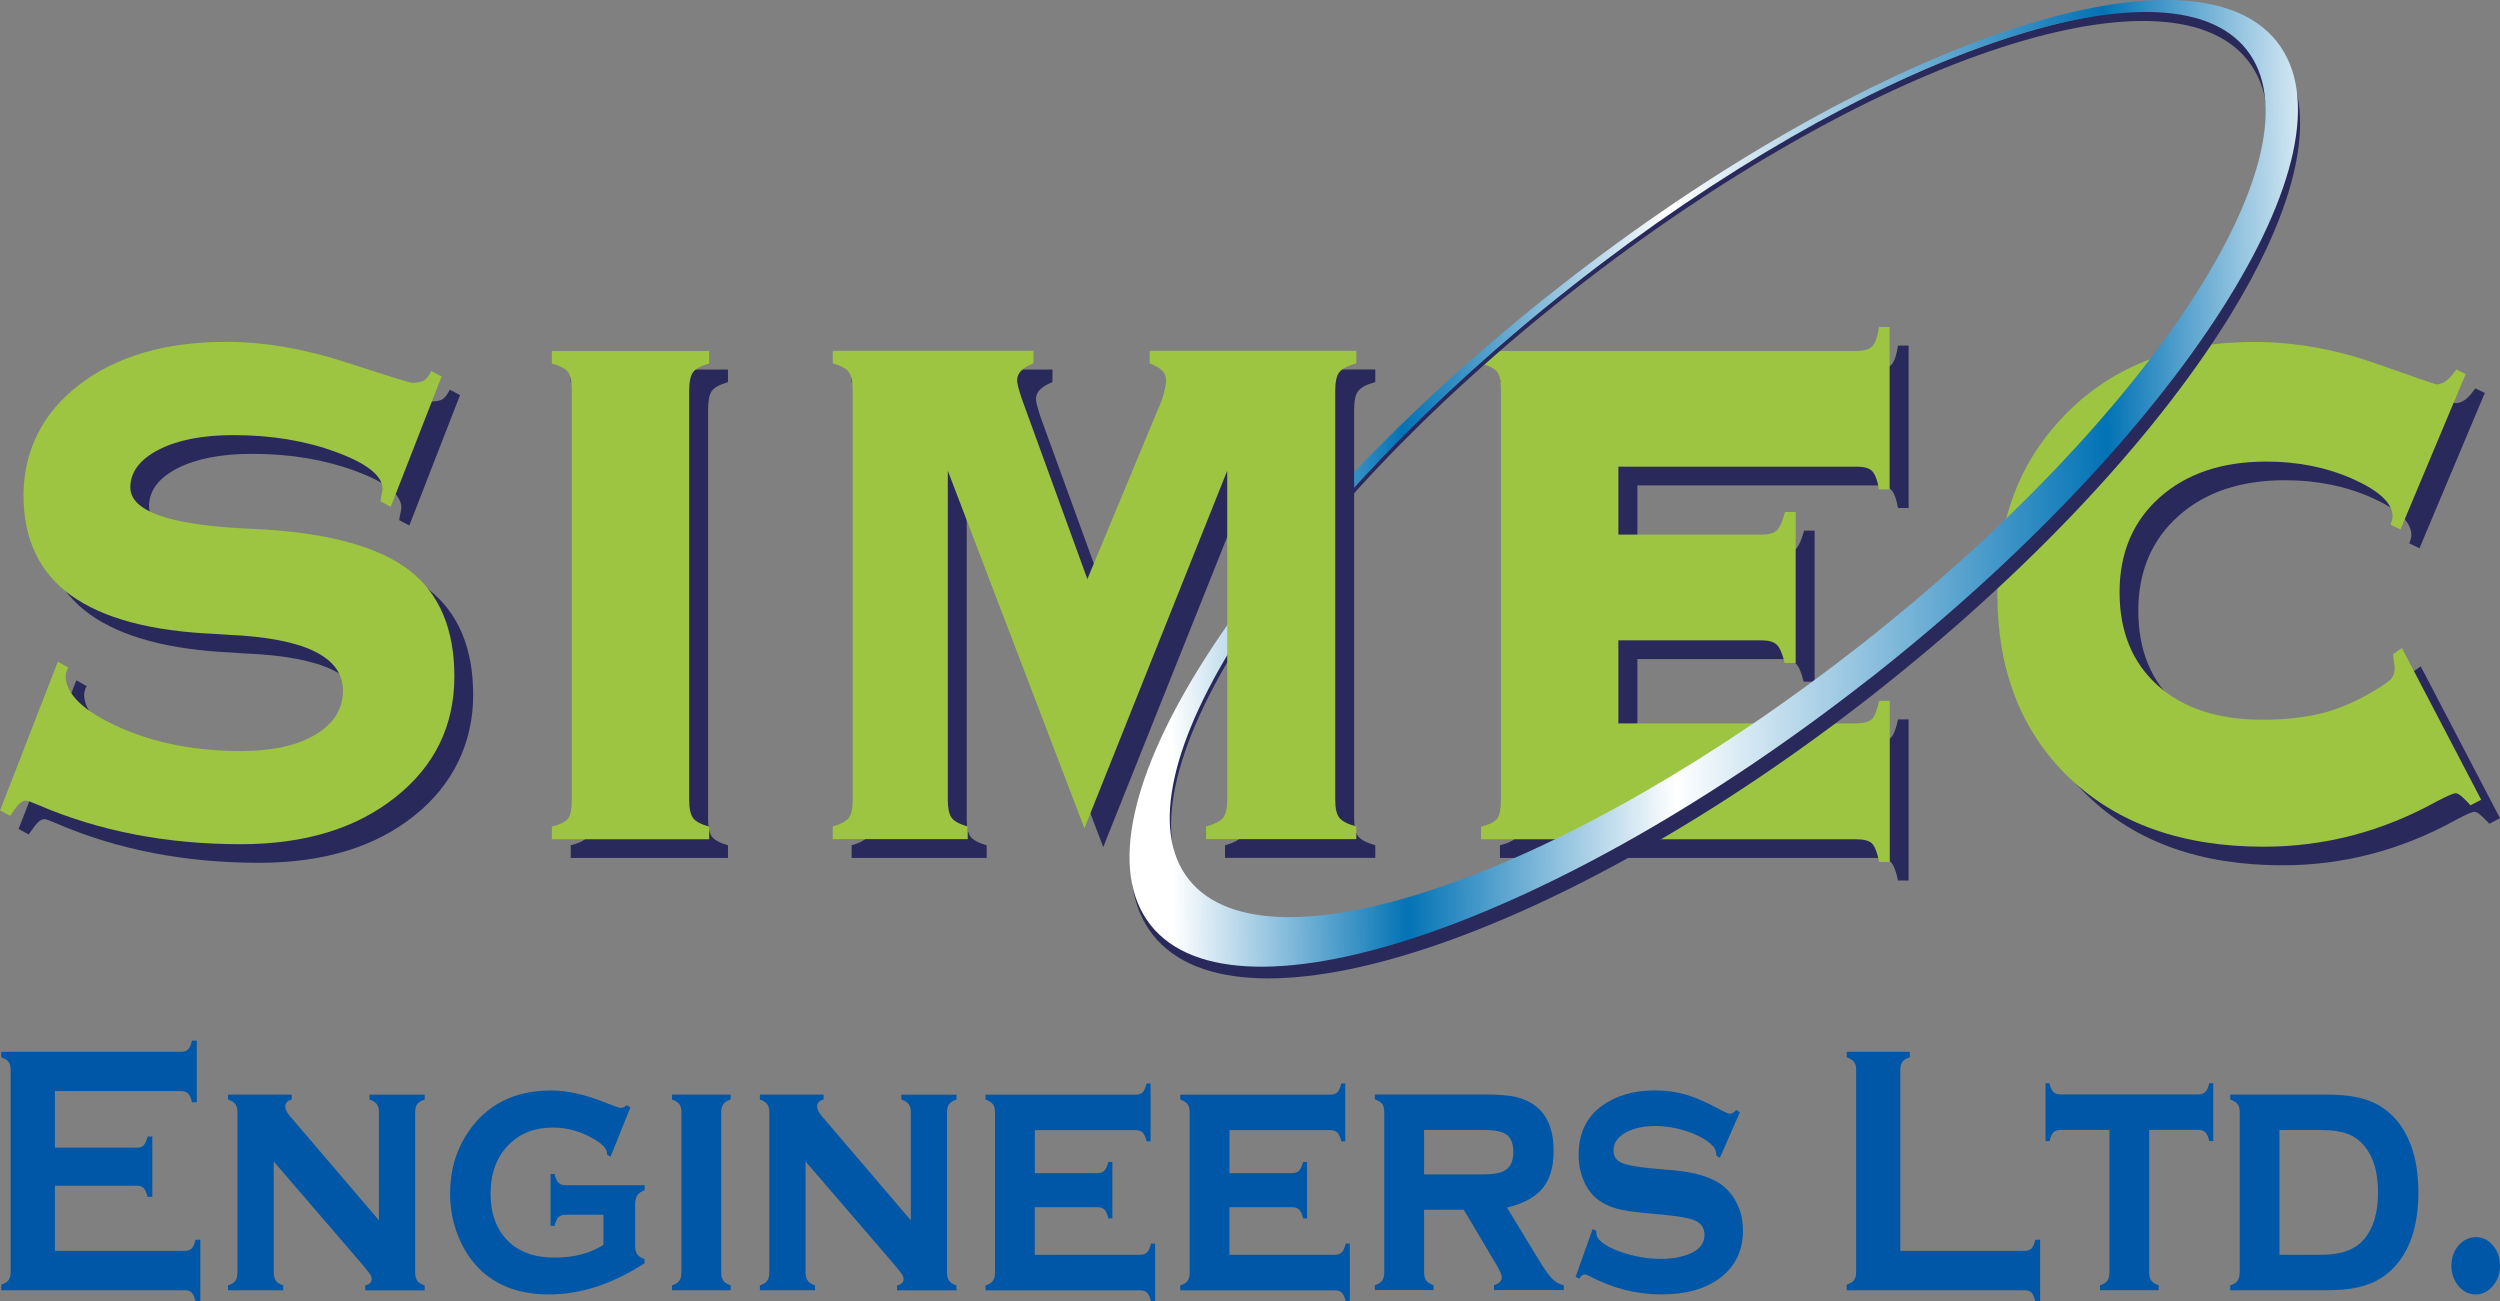 <svg width="146" height="76" viewBox="0 0 146 76" fill="none" xmlns="http://www.w3.org/2000/svg">
<rect x="0" y="0" width="146" height="76" fill="#808080" stroke="none"/>
<path d="M23.314 30.374C23.327 30.254 23.353 30.116 23.387 29.965C23.422 29.814 23.439 29.715 23.439 29.655C23.439 28.88 22.535 28.157 20.735 27.499C18.931 26.836 16.933 26.504 14.733 26.504C12.912 26.504 11.456 26.788 10.354 27.352C9.256 27.925 8.705 28.657 8.705 29.561C8.718 30.895 10.819 31.683 15.004 31.933C15.68 31.967 16.201 31.997 16.567 32.014C20.468 32.26 23.288 33.065 25.028 34.421C26.759 35.781 27.633 37.839 27.633 40.589C27.633 43.34 26.483 45.824 24.184 47.645C21.893 49.474 18.879 50.387 15.146 50.387C10.823 50.387 6.888 49.629 3.336 48.105C2.922 47.925 2.686 47.838 2.617 47.838C2.483 47.838 2.358 47.894 2.242 47.998C2.126 48.105 1.937 48.351 1.674 48.73L1.084 48.411L4.46 39.728L5.062 40.073C5.024 40.124 4.994 40.193 4.972 40.271C4.946 40.348 4.925 40.439 4.912 40.542C4.912 41.622 5.954 42.621 8.033 43.551C10.113 44.485 12.481 44.954 15.133 44.954C16.976 44.954 18.431 44.636 19.503 43.999C20.576 43.366 21.11 42.501 21.11 41.429C21.11 39.449 18.875 38.364 14.406 38.166C14.074 38.148 13.824 38.136 13.639 38.114C9.898 37.955 7.095 37.206 5.239 35.871C3.388 34.537 2.457 32.587 2.457 30.021C2.457 27.456 3.543 25.213 5.717 23.551C7.887 21.89 10.75 21.059 14.302 21.059C16.515 21.059 18.845 21.455 21.29 22.255C23.74 23.047 25.028 23.448 25.152 23.448C25.488 23.448 25.721 23.401 25.859 23.306C25.996 23.207 26.134 23.026 26.268 22.759L26.866 23.073L23.904 30.688L23.301 30.37L23.314 30.374Z" fill="#29295C"/>
<path d="M33.33 50.103V49.367C33.821 49.242 34.135 49.087 34.277 48.889C34.424 48.691 34.493 48.334 34.493 47.8V23.913C34.493 23.379 34.419 23.013 34.277 22.824C34.135 22.63 33.821 22.462 33.33 22.316V21.58H42.514V22.316C42.032 22.458 41.713 22.63 41.567 22.837C41.425 23.039 41.352 23.401 41.352 23.913V47.8C41.352 48.299 41.425 48.648 41.567 48.85C41.713 49.048 42.032 49.225 42.514 49.367V50.103H33.33Z" fill="#29295C"/>
<path d="M140.703 31.73C140.729 31.657 140.764 31.579 140.785 31.493C140.811 31.403 140.824 31.326 140.824 31.252C140.824 30.482 140.053 29.754 138.52 29.07C136.988 28.385 135.291 28.045 133.444 28.045C130.852 28.045 128.777 28.743 127.218 30.137C125.659 31.532 124.876 33.379 124.876 35.669C124.876 37.959 125.621 39.78 127.106 41.114C128.592 42.445 130.62 43.108 133.199 43.108C134.68 43.108 135.954 42.957 137.001 42.651C138.047 42.35 139.123 41.838 140.23 41.119C140.527 40.929 140.721 40.766 140.811 40.624C140.901 40.482 140.949 40.305 140.949 40.094C140.949 39.991 140.932 39.87 140.91 39.733C140.889 39.59 140.863 39.44 140.85 39.281L141.371 38.915L145.999 47.782L145.379 48.105C145.164 47.877 144.987 47.701 144.845 47.584C144.708 47.468 144.596 47.408 144.51 47.408C144.38 47.408 144.019 47.563 143.425 47.882C140.23 49.646 136.854 50.533 133.306 50.533C128.54 50.533 124.755 49.19 121.957 46.508C119.149 43.818 117.75 40.241 117.75 35.772C117.75 31.304 119.119 27.886 121.866 25.157C124.609 22.423 128.226 21.063 132.716 21.063C135.089 21.063 137.453 21.48 139.816 22.307C142.176 23.138 143.369 23.547 143.399 23.547C143.618 23.538 143.803 23.465 143.971 23.34C144.135 23.22 144.333 22.996 144.561 22.682L145.112 22.948L141.298 32.019L140.703 31.73Z" fill="#29295C"/>
<path d="M109.5 43.34C109.927 43.34 110.232 43.263 110.413 43.095C110.585 42.931 110.732 42.569 110.844 42.014H111.464V51.424H110.844C110.732 50.873 110.59 50.512 110.422 50.348C110.254 50.184 109.948 50.103 109.5 50.103H87.598V49.367C88.088 49.242 88.407 49.083 88.545 48.889C88.691 48.691 88.764 48.325 88.764 47.787V23.921C88.764 23.388 88.691 23.022 88.545 22.824C88.403 22.63 88.088 22.462 87.598 22.316V21.58H109.548C109.978 21.58 110.284 21.489 110.456 21.304C110.633 21.119 110.758 20.744 110.844 20.185H111.464V29.668H110.844C110.745 29.113 110.607 28.756 110.43 28.592C110.258 28.428 109.965 28.347 109.548 28.347H95.623V32.311H103.972C104.398 32.311 104.7 32.234 104.876 32.066C105.044 31.902 105.208 31.545 105.358 30.99H105.974V39.81H105.333C105.199 39.255 105.04 38.893 104.859 38.734C104.678 38.57 104.381 38.489 103.972 38.489H95.623V43.34H109.5Z" fill="#29295C"/>
<path d="M22.217 29.281C22.234 29.16 22.26 29.023 22.29 28.867C22.324 28.721 22.342 28.622 22.342 28.566C22.342 27.787 21.437 27.064 19.638 26.405C17.838 25.738 15.84 25.411 13.636 25.411C11.819 25.411 10.359 25.699 9.261 26.267C8.163 26.836 7.612 27.567 7.612 28.471C7.625 29.806 9.726 30.594 13.911 30.843C14.591 30.882 15.108 30.908 15.474 30.925C19.379 31.171 22.195 31.98 23.935 33.331C25.67 34.692 26.535 36.749 26.535 39.5C26.535 42.384 25.39 44.735 23.095 46.556C20.8 48.385 17.791 49.302 14.057 49.302C9.735 49.302 5.795 48.54 2.247 47.016C1.838 46.84 1.597 46.754 1.528 46.754C1.399 46.754 1.274 46.81 1.158 46.913C1.042 47.021 0.852 47.266 0.589 47.645L0.004 47.326L3.38 38.639L3.982 38.984C3.948 39.035 3.913 39.104 3.892 39.177C3.866 39.255 3.845 39.349 3.832 39.457C3.832 40.529 4.869 41.528 6.953 42.466C9.029 43.396 11.401 43.861 14.049 43.861C15.896 43.861 17.351 43.542 18.423 42.901C19.491 42.268 20.029 41.411 20.029 40.335C20.029 38.355 17.795 37.266 13.326 37.072C12.994 37.055 12.736 37.038 12.559 37.021C8.813 36.861 6.015 36.112 4.159 34.778C2.303 33.443 1.373 31.498 1.373 28.932C1.373 26.366 2.458 24.124 4.637 22.462C6.807 20.8 9.67 19.965 13.222 19.965C15.435 19.965 17.765 20.366 20.21 21.162C22.652 21.954 23.939 22.355 24.077 22.355C24.404 22.355 24.641 22.299 24.783 22.208C24.925 22.109 25.058 21.928 25.192 21.666L25.79 21.989L22.82 29.595L22.221 29.276L22.217 29.281Z" fill="#9DC541"/>
<path d="M32.227 49.009V48.273C32.717 48.148 33.036 47.989 33.178 47.795C33.325 47.602 33.393 47.24 33.393 46.711V22.819C33.393 22.29 33.325 21.924 33.178 21.73C33.036 21.537 32.717 21.369 32.227 21.227V20.495H41.415V21.227C40.928 21.369 40.614 21.541 40.468 21.747C40.325 21.945 40.248 22.307 40.248 22.824V46.715C40.248 47.21 40.325 47.559 40.468 47.761C40.614 47.968 40.928 48.136 41.415 48.278V49.014H32.227V49.009Z" fill="#9DC541"/>
<path d="M139.602 30.641C139.632 30.568 139.662 30.486 139.688 30.4C139.714 30.314 139.727 30.236 139.727 30.168C139.727 29.393 138.956 28.669 137.424 27.981C135.891 27.296 134.199 26.956 132.352 26.956C129.76 26.956 127.689 27.658 126.121 29.053C124.563 30.447 123.783 32.29 123.783 34.589C123.783 36.887 124.528 38.695 126.009 40.03C127.495 41.364 129.527 42.031 132.102 42.031C133.592 42.031 134.857 41.872 135.904 41.571C136.95 41.265 138.031 40.757 139.133 40.043C139.43 39.849 139.624 39.685 139.714 39.547C139.805 39.406 139.848 39.229 139.848 39.018C139.848 38.915 139.835 38.794 139.809 38.656C139.787 38.514 139.766 38.372 139.749 38.209L140.27 37.843L144.902 46.706L144.278 47.029C144.067 46.797 143.891 46.62 143.749 46.5C143.606 46.388 143.495 46.323 143.417 46.323C143.279 46.323 142.918 46.487 142.323 46.792C139.124 48.566 135.753 49.448 132.205 49.448C127.439 49.448 123.654 48.105 120.847 45.423C118.044 42.737 116.645 39.16 116.645 34.683C116.645 30.206 118.018 26.797 120.756 24.063C123.508 21.334 127.12 19.97 131.602 19.97C133.979 19.97 136.347 20.387 138.707 21.214C141.062 22.044 142.254 22.453 142.289 22.453C142.504 22.441 142.698 22.363 142.857 22.238C143.025 22.122 143.219 21.902 143.447 21.584L143.998 21.842L140.188 30.916L139.589 30.632L139.602 30.641Z" fill="#9DC541"/>
<path d="M108.399 42.247C108.829 42.247 109.135 42.16 109.312 42.001C109.484 41.833 109.63 41.48 109.742 40.925H110.362V50.335H109.742C109.63 49.78 109.488 49.423 109.32 49.255C109.152 49.091 108.847 49.014 108.395 49.014H86.496V48.278C86.983 48.153 87.306 47.993 87.443 47.795C87.585 47.597 87.654 47.231 87.654 46.698V22.824C87.654 22.29 87.585 21.928 87.443 21.73C87.301 21.537 86.983 21.369 86.496 21.227V20.495H108.442C108.873 20.495 109.178 20.4 109.35 20.215C109.523 20.034 109.652 19.66 109.734 19.096H110.354V28.579H109.734C109.639 28.024 109.493 27.671 109.325 27.503C109.152 27.335 108.855 27.253 108.438 27.253H94.513V31.222H102.866C103.292 31.222 103.594 31.136 103.766 30.977C103.938 30.809 104.102 30.447 104.248 29.896H104.868V38.717H104.222C104.093 38.166 103.934 37.804 103.753 37.641C103.568 37.477 103.275 37.395 102.866 37.395H94.513V42.247H108.39H108.399Z" fill="#9DC541"/>
<path d="M109.458 40.508C91.319 54.739 72.46 61.058 67.341 54.614C62.217 48.17 72.77 31.403 90.91 17.163C109.045 2.923 127.908 -3.388 133.032 3.056C138.155 9.501 127.598 26.267 109.458 40.503V40.508ZM131.258 3.513C126.543 -2.428 108.899 3.599 91.865 16.974C74.824 30.344 64.839 45.996 69.562 51.937C74.281 57.877 91.921 51.846 108.959 38.48C125.996 25.11 135.985 9.457 131.258 3.513Z" fill="#29295C"/>
<path d="M109.161 39.651C90.996 53.895 72.215 60.344 67.203 54.033C62.187 47.718 72.843 31.059 91 16.801C109.161 2.553 127.947 -3.887 132.963 2.424C137.975 8.734 127.322 25.402 109.166 39.655L109.161 39.651ZM131.193 2.893C126.578 -2.919 109.006 3.22 91.947 16.603C74.897 29.991 64.813 45.557 69.433 51.368C74.053 57.18 91.624 51.041 108.679 37.653C125.734 24.266 135.817 8.704 131.193 2.893Z" fill="url(#paint0_linear_2644_2863)"/>
<path d="M56.456 47.8C56.456 48.299 56.524 48.648 56.671 48.85C56.813 49.048 57.132 49.224 57.622 49.367V50.103H49.734V49.367C50.221 49.229 50.535 49.048 50.682 48.85C50.824 48.648 50.901 48.299 50.901 47.8V23.913C50.901 23.401 50.828 23.039 50.682 22.837C50.535 22.63 50.217 22.458 49.734 22.316V21.58H61.463V22.316C61.149 22.441 60.912 22.583 60.748 22.742C60.585 22.897 60.503 23.09 60.503 23.297C60.503 23.478 60.589 23.831 60.77 24.356C60.8 24.429 60.817 24.477 60.817 24.49L64.606 34.911L68.933 24.49C69.019 24.279 69.084 24.059 69.131 23.84C69.183 23.616 69.204 23.439 69.204 23.293C69.204 23.086 69.131 22.892 68.972 22.738C68.817 22.578 68.576 22.436 68.244 22.311V21.575H80.317V22.311C79.814 22.453 79.482 22.626 79.323 22.832C79.159 23.035 79.082 23.396 79.082 23.908V47.795C79.082 48.295 79.159 48.643 79.323 48.846C79.482 49.044 79.814 49.22 80.317 49.362V50.098H71.542V49.362C72.042 49.224 72.378 49.044 72.537 48.846C72.696 48.643 72.778 48.295 72.778 47.795V28.583L64.43 49.466L56.456 28.583V47.795V47.8Z" fill="#29295C"/>
<path d="M55.352 46.706C55.352 47.201 55.425 47.55 55.572 47.752C55.714 47.959 56.032 48.127 56.514 48.269V49.005H48.631V48.269C49.117 48.127 49.432 47.959 49.578 47.752C49.729 47.55 49.798 47.201 49.798 46.706V22.815C49.798 22.299 49.724 21.941 49.578 21.739C49.436 21.532 49.117 21.36 48.631 21.218V20.486H60.355V21.218C60.049 21.347 59.804 21.485 59.645 21.644C59.481 21.803 59.399 21.993 59.399 22.204C59.399 22.385 59.49 22.738 59.666 23.271C59.701 23.34 59.714 23.383 59.714 23.401L63.502 33.818L67.834 23.401C67.912 23.185 67.98 22.97 68.023 22.746C68.075 22.527 68.101 22.346 68.101 22.204C68.101 21.993 68.019 21.803 67.868 21.644C67.713 21.485 67.468 21.347 67.141 21.218V20.486H79.21V21.218C78.71 21.36 78.374 21.532 78.215 21.739C78.056 21.937 77.978 22.299 77.978 22.815V46.706C77.978 47.201 78.056 47.55 78.215 47.752C78.374 47.959 78.706 48.127 79.21 48.269V49.005H70.435V48.269C70.938 48.127 71.266 47.959 71.429 47.752C71.593 47.55 71.67 47.201 71.67 46.706V27.49L63.33 48.372L55.352 27.49V46.706Z" fill="#9DC541"/>
<path d="M3.207 69.237V73.051H10.802C10.974 73.051 11.108 73.004 11.198 72.909C11.289 72.814 11.366 72.642 11.422 72.401H11.697V76.004H11.422C11.366 75.759 11.289 75.591 11.198 75.492C11.108 75.393 10.974 75.35 10.802 75.35H0.072V75.023C0.279 74.954 0.425 74.868 0.503 74.756C0.58 74.644 0.623 74.489 0.623 74.278V62.496C0.623 62.285 0.585 62.126 0.503 62.018C0.421 61.911 0.279 61.82 0.072 61.751V61.424H10.595C10.768 61.424 10.901 61.377 10.991 61.278C11.082 61.179 11.159 61.011 11.215 60.77H11.491V64.373H11.215C11.159 64.132 11.082 63.96 10.991 63.865C10.901 63.77 10.768 63.719 10.595 63.719H3.207V67.025H7.999C8.171 67.025 8.305 66.977 8.395 66.883C8.485 66.788 8.563 66.616 8.619 66.375H8.895V69.896H8.619C8.563 69.659 8.485 69.491 8.395 69.392C8.305 69.293 8.171 69.246 7.999 69.246H3.207V69.237Z" fill="#0056A7"/>
<path d="M15.986 67.821V74.3C15.986 74.511 16.029 74.674 16.111 74.79C16.193 74.907 16.339 74.997 16.537 75.066V75.35H13.316V75.066C13.519 75.006 13.661 74.915 13.743 74.799C13.825 74.683 13.867 74.519 13.867 74.308V64.963C13.867 64.752 13.829 64.593 13.747 64.485C13.665 64.377 13.523 64.282 13.316 64.209V63.925H17.037V64.209C16.782 64.282 16.658 64.416 16.658 64.61C16.658 64.773 16.748 64.963 16.933 65.182L22.13 71.265V64.971C22.13 64.76 22.091 64.597 22.009 64.485C21.928 64.373 21.786 64.282 21.579 64.214V63.929H24.8V64.214C24.593 64.282 24.447 64.373 24.365 64.485C24.283 64.597 24.244 64.76 24.244 64.967V74.304C24.244 74.515 24.283 74.674 24.365 74.79C24.447 74.907 24.589 74.997 24.8 75.07V75.354H21.329V75.07C21.583 75.01 21.708 74.885 21.708 74.696C21.708 74.601 21.674 74.502 21.605 74.403C21.536 74.304 21.377 74.102 21.127 73.805L15.982 67.825L15.986 67.821Z" fill="#0056A7"/>
<path d="M35.237 70.942H33.032C32.847 70.942 32.709 70.989 32.614 71.084C32.52 71.179 32.442 71.351 32.386 71.592H32.154V68.561H32.386C32.442 68.802 32.52 68.975 32.614 69.069C32.709 69.164 32.851 69.216 33.032 69.216H37.643V69.513C37.441 69.582 37.299 69.681 37.217 69.81C37.135 69.939 37.092 70.124 37.092 70.361V72.767C37.092 72.978 37.135 73.142 37.217 73.258C37.299 73.374 37.445 73.465 37.643 73.533V73.77C35.775 74.988 33.91 75.595 32.055 75.595C30.453 75.595 29.153 75.148 28.162 74.261C27.624 73.77 27.194 73.168 26.866 72.444C26.479 71.588 26.285 70.671 26.285 69.702C26.285 68.355 26.638 67.158 27.34 66.112C28.438 64.493 30.057 63.684 32.201 63.684C33.14 63.684 34.216 63.929 35.422 64.42C35.9 64.61 36.179 64.704 36.261 64.704C36.36 64.704 36.477 64.648 36.606 64.541L36.812 64.674L35.658 67.55L35.452 67.429V67.369C35.452 67.119 35.237 66.861 34.81 66.594C34.022 66.099 33.174 65.849 32.27 65.849C31.228 65.849 30.371 66.185 29.704 66.861C29.002 67.567 28.649 68.523 28.649 69.719C28.649 70.843 28.968 71.738 29.609 72.414C30.268 73.103 31.189 73.443 32.378 73.443C33.566 73.443 34.462 73.193 35.241 72.698V70.955L35.237 70.942Z" fill="#0056A7"/>
<path d="M42.12 64.963V74.3C42.12 74.511 42.159 74.67 42.241 74.786C42.323 74.902 42.465 74.993 42.671 75.066V75.35H39.244V75.066C39.447 75.006 39.589 74.915 39.67 74.799C39.752 74.683 39.795 74.519 39.795 74.308V64.963C39.795 64.752 39.757 64.593 39.675 64.485C39.593 64.377 39.451 64.282 39.244 64.209V63.925H42.671V64.209C42.465 64.278 42.318 64.369 42.241 64.481C42.163 64.593 42.12 64.756 42.12 64.963Z" fill="#0056A7"/>
<path d="M47.046 67.821V74.3C47.046 74.511 47.09 74.674 47.171 74.79C47.253 74.907 47.4 74.997 47.598 75.066V75.35H44.377V75.066C44.579 75.006 44.721 74.915 44.803 74.799C44.885 74.683 44.928 74.519 44.928 74.308V64.963C44.928 64.752 44.889 64.593 44.807 64.485C44.726 64.377 44.584 64.282 44.377 64.209V63.925H48.097V64.209C47.843 64.282 47.718 64.416 47.718 64.61C47.718 64.773 47.809 64.963 47.994 65.182L53.191 71.265V64.971C53.191 64.76 53.152 64.597 53.07 64.485C52.988 64.373 52.846 64.282 52.639 64.214V63.929H55.86V64.214C55.653 64.282 55.507 64.373 55.425 64.485C55.343 64.597 55.305 64.76 55.305 64.967V74.304C55.305 74.515 55.343 74.674 55.425 74.79C55.507 74.907 55.649 74.997 55.86 75.07V75.354H52.39V75.07C52.644 75.01 52.769 74.885 52.769 74.696C52.769 74.601 52.734 74.502 52.665 74.403C52.596 74.304 52.437 74.102 52.187 73.805L47.042 67.825L47.046 67.821Z" fill="#0056A7"/>
<path d="M60.428 70.494V73.279H66.581C66.758 73.279 66.896 73.232 66.99 73.137C67.085 73.043 67.162 72.875 67.219 72.625H67.46V76.004H67.219C67.167 75.767 67.089 75.6 66.995 75.501C66.9 75.402 66.758 75.354 66.581 75.354H57.557V75.07C57.759 75.01 57.901 74.919 57.983 74.803C58.065 74.687 58.108 74.523 58.108 74.312V64.967C58.108 64.756 58.069 64.597 57.987 64.489C57.905 64.382 57.763 64.287 57.557 64.214V63.929H66.314C66.499 63.929 66.637 63.882 66.732 63.788C66.827 63.693 66.904 63.521 66.96 63.275H67.193V66.654H66.96C66.904 66.405 66.827 66.237 66.732 66.142C66.637 66.047 66.495 66 66.314 66H60.433V68.51H64.084C64.26 68.51 64.398 68.462 64.493 68.368C64.588 68.273 64.665 68.101 64.73 67.855H64.962V71.153H64.73C64.674 70.912 64.596 70.744 64.502 70.645C64.407 70.546 64.265 70.499 64.084 70.499H60.433L60.428 70.494Z" fill="#0056A7"/>
<path d="M71.8 70.494V73.279H77.952C78.129 73.279 78.267 73.232 78.361 73.137C78.456 73.043 78.534 72.875 78.59 72.625H78.831V76.004H78.59C78.538 75.767 78.46 75.6 78.366 75.501C78.271 75.402 78.129 75.354 77.952 75.354H68.928V75.07C69.13 75.01 69.272 74.919 69.354 74.803C69.436 74.687 69.479 74.523 69.479 74.312V64.967C69.479 64.756 69.44 64.597 69.358 64.489C69.276 64.382 69.134 64.287 68.928 64.214V63.929H77.685C77.871 63.929 78.008 63.882 78.103 63.788C78.198 63.693 78.275 63.521 78.331 63.275H78.564V66.654H78.331C78.275 66.405 78.198 66.237 78.103 66.142C78.008 66.047 77.866 66 77.685 66H71.804V68.51H75.455C75.632 68.51 75.769 68.462 75.864 68.368C75.959 68.273 76.036 68.101 76.101 67.855H76.333V71.153H76.101C76.045 70.912 75.968 70.744 75.873 70.645C75.778 70.546 75.636 70.499 75.455 70.499H71.804L71.8 70.494Z" fill="#0056A7"/>
<path d="M83.167 70.653V74.295C83.167 74.506 83.206 74.665 83.288 74.778C83.37 74.889 83.512 74.984 83.718 75.057V75.341H80.291V75.057C80.493 74.997 80.635 74.907 80.717 74.79C80.799 74.674 80.842 74.511 80.842 74.3V64.954C80.842 64.743 80.803 64.584 80.722 64.476C80.64 64.369 80.498 64.274 80.291 64.201V63.917H86.642C87.469 63.917 88.097 63.964 88.528 64.063C88.958 64.162 89.346 64.338 89.686 64.597C90.383 65.135 90.732 66.013 90.732 67.227C90.732 68.153 90.517 68.876 90.086 69.397C89.656 69.917 88.963 70.292 88.007 70.524L89.841 73.538C90.177 74.093 90.444 74.472 90.642 74.674C90.84 74.876 91.068 75.001 91.322 75.057V75.341H87.249V75.057C87.55 74.963 87.701 74.808 87.701 74.601C87.701 74.45 87.606 74.222 87.425 73.921L85.488 70.653H83.167ZM83.167 68.583H86.663C87.193 68.583 87.585 68.514 87.839 68.381C88.196 68.195 88.377 67.834 88.377 67.287C88.377 66.805 88.252 66.469 88.002 66.276C87.753 66.082 87.305 65.992 86.663 65.992H83.167V68.583Z" fill="#0056A7"/>
<path d="M101.609 64.954L100.442 67.614L100.235 67.481C100.235 67.257 100.175 67.081 100.054 66.951C99.727 66.603 99.24 66.319 98.599 66.095C97.957 65.871 97.312 65.759 96.653 65.759C96.093 65.759 95.598 65.849 95.163 66.034C94.539 66.301 94.229 66.684 94.229 67.188C94.229 67.52 94.379 67.756 94.677 67.898C94.978 68.036 95.555 68.148 96.416 68.23L97.785 68.35C98.978 68.458 99.886 68.734 100.511 69.168C100.855 69.414 101.144 69.741 101.367 70.15C101.652 70.658 101.789 71.235 101.789 71.872C101.789 73.034 101.346 73.955 100.459 74.627C99.611 75.272 98.461 75.595 97.014 75.595C95.568 75.595 94.143 75.229 92.782 74.502C92.692 74.455 92.61 74.429 92.549 74.429C92.433 74.429 92.326 74.51 92.231 74.674L92.016 74.571L93.01 71.777L93.225 71.88V71.962C93.225 72.139 93.281 72.289 93.398 72.41C93.686 72.711 94.186 72.969 94.896 73.189C95.606 73.409 96.308 73.52 96.997 73.52C97.609 73.52 98.156 73.426 98.642 73.236C99.24 73.004 99.542 72.629 99.542 72.113C99.542 71.7 99.335 71.407 98.918 71.248C98.642 71.14 98.142 71.045 97.419 70.972L96.059 70.839C95.327 70.77 94.767 70.684 94.379 70.572C93.992 70.464 93.656 70.305 93.368 70.094C92.997 69.823 92.709 69.453 92.502 68.983C92.296 68.514 92.192 68.002 92.192 67.442C92.192 66.189 92.649 65.234 93.561 64.575C94.392 63.977 95.417 63.68 96.64 63.68C97.303 63.68 97.923 63.766 98.496 63.938C99.068 64.11 99.753 64.416 100.549 64.851C100.786 64.98 100.95 65.044 101.045 65.044C101.139 65.044 101.256 64.971 101.398 64.821L101.604 64.954H101.609Z" fill="#0056A7"/>
<path d="M110.978 73.051H118.237C118.418 73.051 118.551 73.004 118.642 72.909C118.732 72.814 118.81 72.642 118.866 72.401H119.141V76.004H118.866C118.81 75.759 118.732 75.591 118.642 75.492C118.551 75.393 118.414 75.35 118.237 75.35H107.848V75.023C108.054 74.954 108.201 74.868 108.278 74.756C108.356 74.644 108.399 74.489 108.399 74.278V62.496C108.399 62.285 108.36 62.126 108.278 62.018C108.196 61.911 108.054 61.82 107.848 61.751V61.424H111.533V61.751C111.327 61.812 111.18 61.898 111.098 62.01C111.017 62.121 110.978 62.285 110.978 62.496V73.055V73.051Z" fill="#0056A7"/>
<path d="M125.513 65.992V74.295C125.513 74.506 125.551 74.665 125.633 74.782C125.715 74.898 125.857 74.988 126.068 75.062V75.346H122.641V75.062C122.843 75.001 122.985 74.911 123.067 74.795C123.149 74.678 123.192 74.515 123.192 74.304V65.987H120.337C120.152 65.987 120.014 66.034 119.92 66.134C119.825 66.233 119.747 66.4 119.691 66.641H119.459V63.262H119.691C119.743 63.499 119.816 63.667 119.911 63.766C120.006 63.865 120.148 63.912 120.333 63.912H128.372C128.557 63.912 128.695 63.865 128.794 63.77C128.888 63.676 128.966 63.503 129.022 63.258H129.254V66.637H129.022C128.966 66.396 128.888 66.228 128.794 66.129C128.699 66.03 128.557 65.983 128.376 65.983H125.521L125.513 65.992Z" fill="#0056A7"/>
<path d="M130.8 74.308V64.963C130.8 64.752 130.761 64.593 130.679 64.485C130.597 64.377 130.455 64.282 130.248 64.209V63.925H135.932C137.116 63.925 138.046 64.097 138.726 64.446C139.682 64.937 140.371 65.746 140.793 66.874C141.086 67.662 141.232 68.583 141.232 69.638C141.232 71.592 140.737 73.069 139.751 74.076C139.308 74.523 138.782 74.851 138.179 75.049C137.577 75.251 136.827 75.35 135.928 75.35H130.244V75.066C130.447 75.006 130.589 74.915 130.67 74.799C130.752 74.683 130.795 74.519 130.795 74.308H130.8ZM133.12 73.279H135.596C136.733 73.279 137.555 72.974 138.072 72.362C138.61 71.721 138.877 70.817 138.877 69.638C138.877 68.458 138.61 67.554 138.072 66.913C137.805 66.594 137.478 66.362 137.086 66.215C136.694 66.069 136.199 65.996 135.596 65.996H133.12V73.279Z" fill="#0056A7"/>
<path d="M144.583 72.246C144.979 72.246 145.315 72.41 145.59 72.737C145.866 73.064 146 73.46 146 73.929C146 74.399 145.857 74.778 145.578 75.105C145.298 75.432 144.966 75.595 144.579 75.595C144.191 75.595 143.851 75.432 143.575 75.1C143.3 74.769 143.162 74.373 143.162 73.912C143.162 73.452 143.3 73.069 143.571 72.746C143.847 72.423 144.183 72.259 144.579 72.251L144.583 72.246Z" fill="#0056A7"/>
<defs>
<linearGradient id="paint0_linear_2644_2863" x1="68.25" y1="29.582" x2="136.78" y2="28.84" gradientUnits="userSpaceOnUse">
<stop stop-color="white"/>
<stop offset="0.2" stop-color="#0273B5"/>
<stop offset="0.43" stop-color="white"/>
<stop offset="0.8" stop-color="#0273B5"/>
<stop offset="1" stop-color="white"/>
</linearGradient>
</defs>
</svg>

